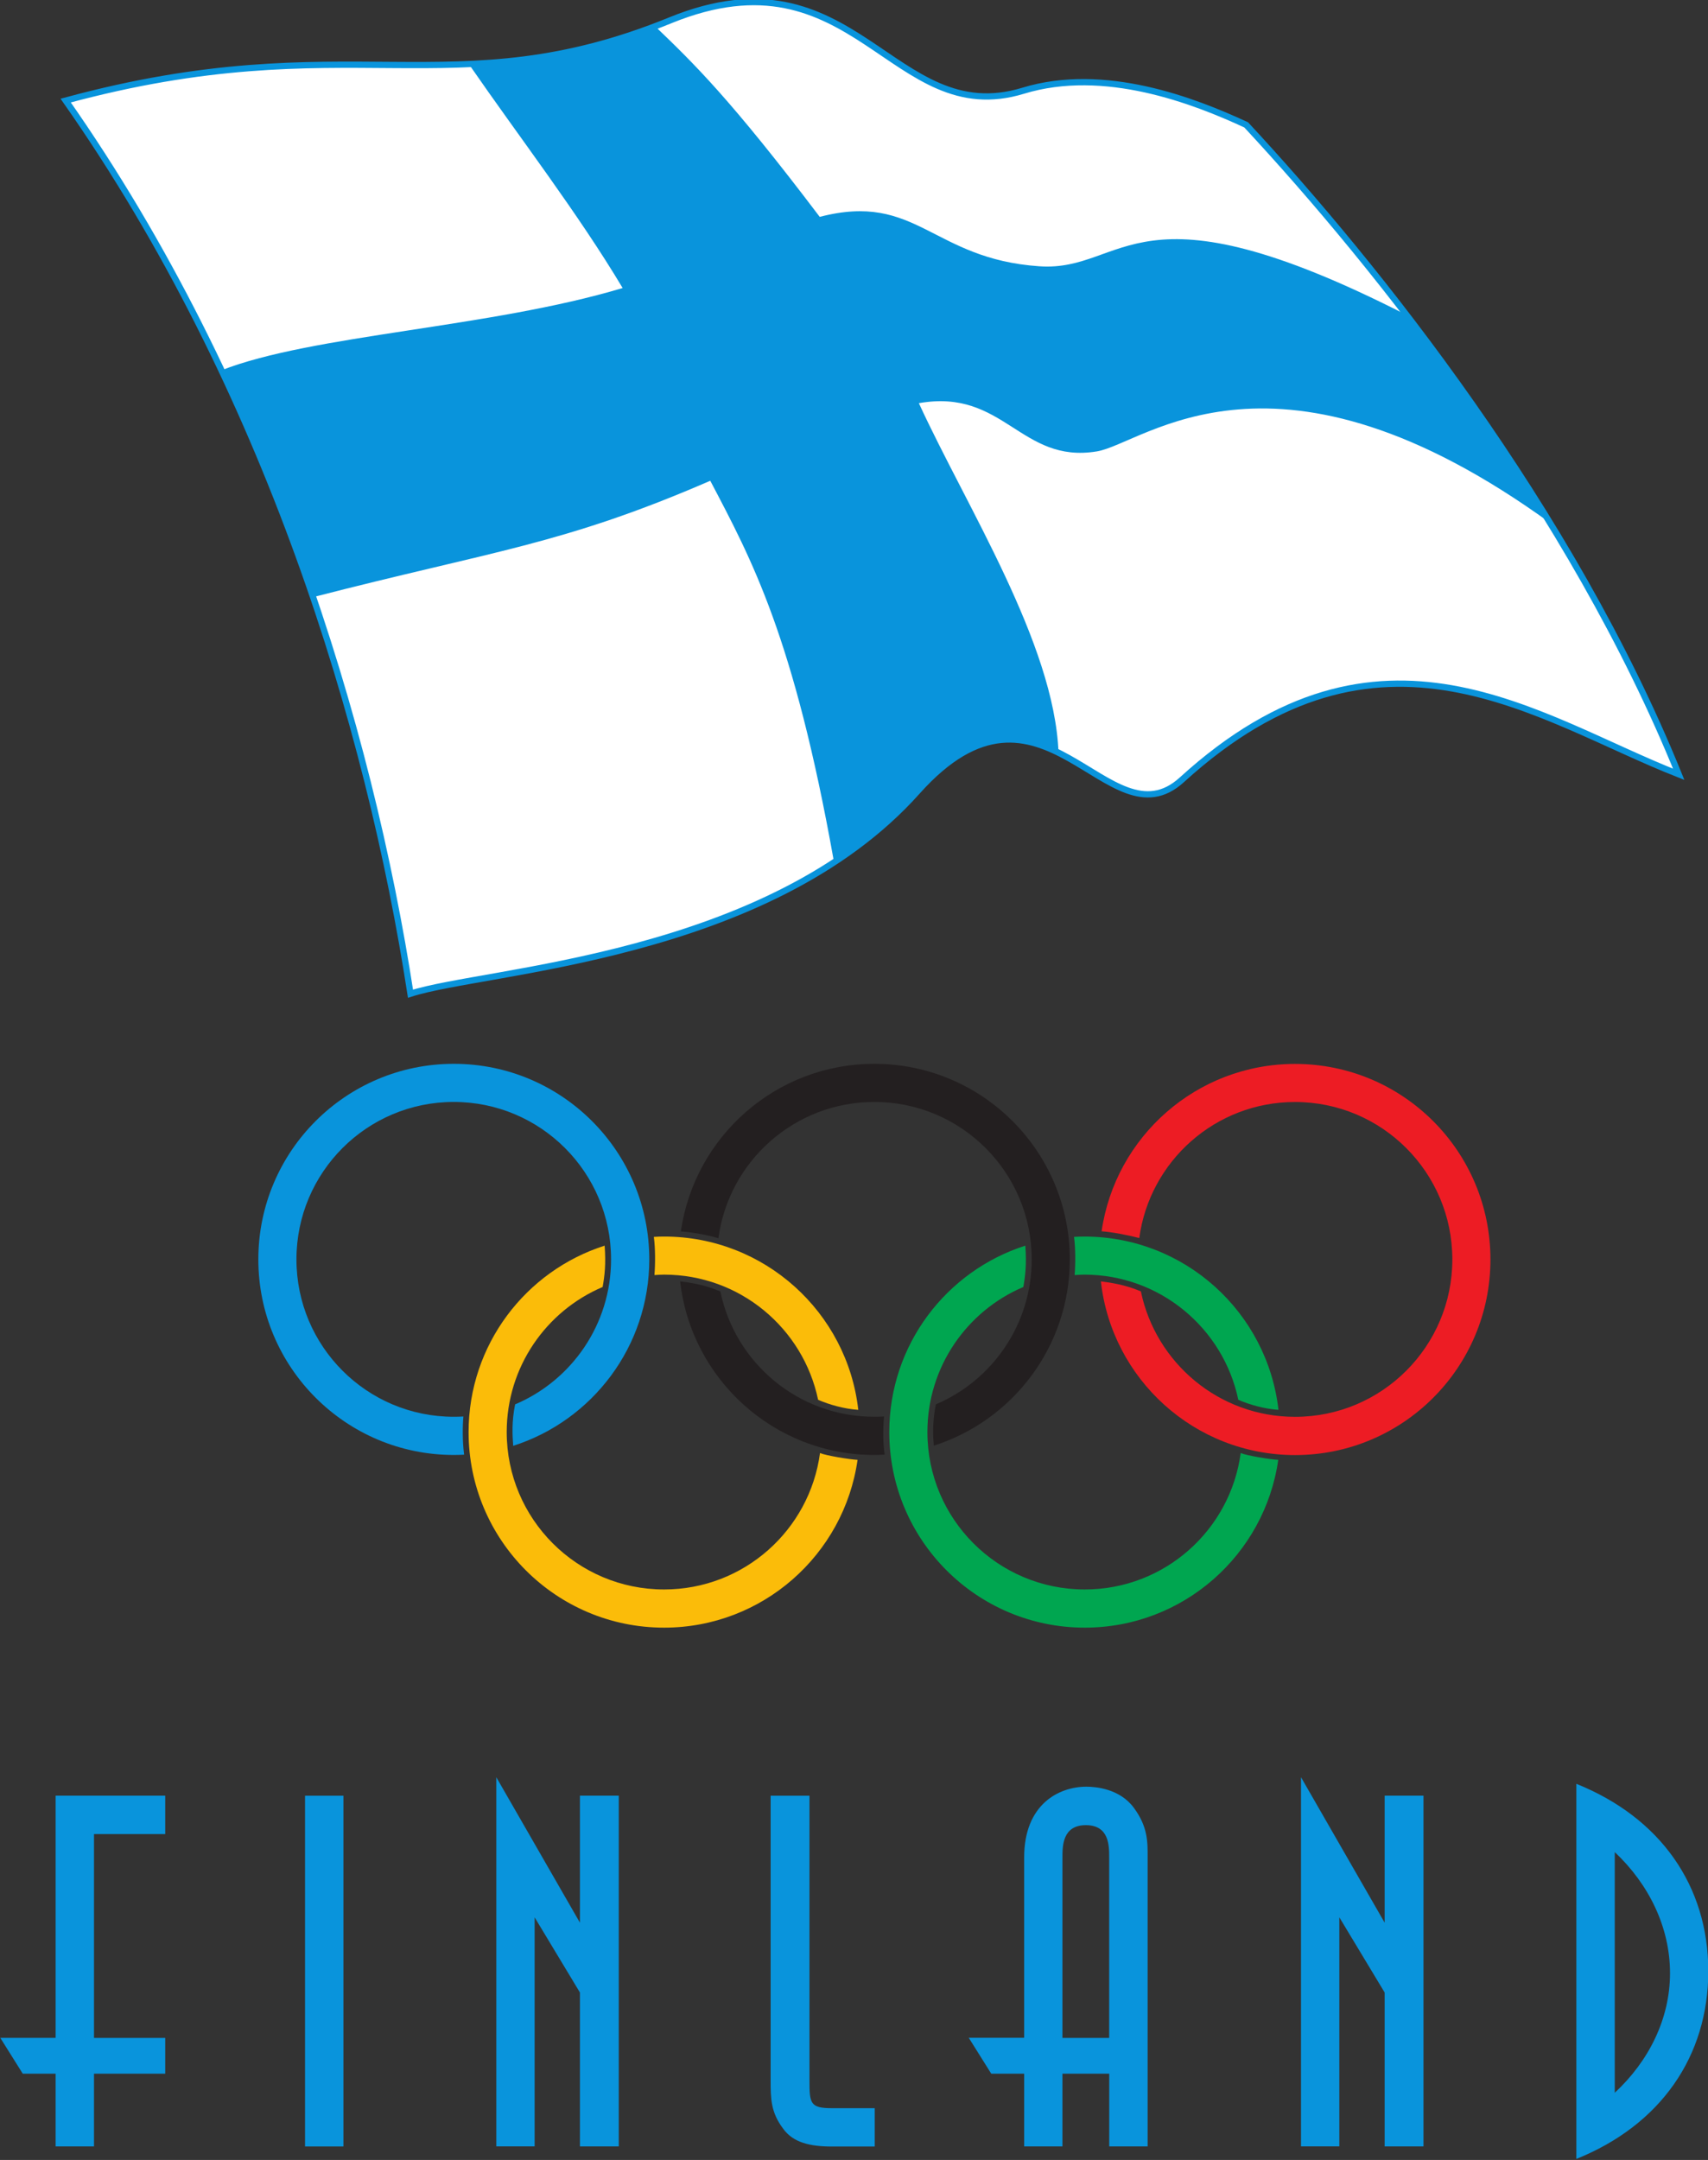 <?xml version="1.0" encoding="UTF-8" standalone="no"?>
<svg
   xmlns:dc="http://purl.org/dc/elements/1.1/"
   xmlns:cc="http://creativecommons.org/ns#"
   xmlns:rdf="http://www.w3.org/1999/02/22-rdf-syntax-ns#"
   xmlns:svg="http://www.w3.org/2000/svg"
   xmlns="http://www.w3.org/2000/svg"
   version="1.1"
   id="svg7528"
   viewBox="0 0 200 252.792"
   height="71.344mm"
   width="56.444mm">
  <rect x="0" y="0" width="200" height="252.792" fill="#333333" stroke="none"/>
  <defs
     id="defs7530" />
  <g
     transform="translate(1760,736.891)"
     id="layer1">
    <g
       transform="matrix(6.486,0,0,6.486,343.578,-5819.328)"
       id="g7493">
      <path
         d="m -323.14,785.416 c 5.106,-1.385 6.987,0.154 10.916,-1.449 3.341,-1.361 4,1.995 6.37,1.271 1.466,-0.448 3.083,0.179 4.026,0.616 2.376,2.554 5.879,6.954 7.809,11.719 -2.555,-1.002 -5.383,-3.167 -8.97,0.099 -1.334,1.215 -2.51,-2.324 -4.776,0.211 -2.703,3.026 -7.803,3.211 -9.15,3.649 -0.741,-4.811 -2.584,-10.924 -6.225,-16.116"
         style="fill:#ffffff;fill-opacity:1;fill-rule:nonzero;stroke:none"
         id="path5370" />
      <path
         id="path5374"
         style="fill:none;stroke:#0994dc;stroke-width:0.113;stroke-linecap:butt;stroke-linejoin:miter;stroke-miterlimit:3.864;stroke-dasharray:none;stroke-opacity:1"
         d="m -323.14,785.416 c 5.106,-1.385 6.987,0.154 10.916,-1.449 3.341,-1.361 4,1.995 6.37,1.271 1.466,-0.448 3.083,0.179 4.026,0.616 2.376,2.554 5.879,6.954 7.809,11.719 -2.555,-1.002 -5.383,-3.167 -8.97,0.099 -1.334,1.215 -2.51,-2.324 -4.776,0.211 -2.703,3.026 -7.803,3.211 -9.15,3.649 -0.741,-4.811 -2.584,-10.924 -6.225,-16.116 z" />
      <path
         d="m -312.501,784.073 c 0.703,0.675 1.36,1.31 2.974,3.441 1.759,-0.456 2.021,0.762 3.97,0.892 1.568,0.105 1.698,-1.638 6.636,0.885 0.545,0.716 1.679,2.244 2.612,3.769 -4.994,-3.631 -7.355,-1.455 -8.214,-1.314 -1.381,0.228 -1.673,-1.141 -3.214,-0.87 0.855,1.862 2.444,4.331 2.521,6.304 -1.845,-0.996 -2.731,1.346 -4.058,1.949 -0.721,-4.036 -1.48,-5.428 -2.229,-6.853 -2.667,1.156 -3.907,1.258 -7.179,2.102 -0.61,-1.655 -1.029,-2.816 -1.65,-4.094 1.646,-0.646 4.848,-0.766 7.247,-1.486 -0.805,-1.346 -1.843,-2.691 -2.779,-4.044 1.161,0 2.734,-0.371 3.36,-0.682"
         style="fill:#0994dc;fill-opacity:1;fill-rule:nonzero;stroke:none"
         id="path5376" />
      <path
         d="m -311.356,805.944 c 0.186,-1.389 1.376,-2.459 2.815,-2.459 1.569,0 2.841,1.271 2.841,2.841 0,1.175 -0.714,2.185 -1.731,2.616 -0.043,0.231 -0.064,0.444 -0.036,0.745 1.424,-0.454 2.455,-1.788 2.455,-3.361 0,-1.949 -1.58,-3.529 -3.529,-3.529 -1.778,0 -3.248,1.314 -3.493,3.024 0.166,0.01 0.475,0.06 0.677,0.123"
         style="fill:#231f20;fill-opacity:1;fill-rule:nonzero;stroke:none"
         id="path5378" />
      <path
         d="m -315.061,809.69 c -0.013,-0.182 -0.03,-0.434 0.035,-0.748 1.019,-0.431 1.732,-1.441 1.732,-2.616 0,-1.57 -1.271,-2.841 -2.84,-2.841 -1.569,0 -2.84,1.271 -2.84,2.841 0,1.569 1.271,2.84 2.84,2.84 0.059,0 0.116,-10e-4 0.174,-0.005 -0.015,0.164 -0.019,0.446 0.013,0.689 -0.061,0.003 -0.124,0.005 -0.186,0.005 -1.949,0 -3.529,-1.58 -3.529,-3.529 0,-1.949 1.58,-3.529 3.529,-3.529 1.949,0 3.529,1.58 3.529,3.529 0,1.575 -1.032,2.909 -2.456,3.364"
         style="fill:#0994dc;fill-opacity:1;fill-rule:nonzero;stroke:none"
         id="path5380" />
      <path
         d="m -308.831,809.041 c -0.261,-0.019 -0.514,-0.091 -0.725,-0.181 -0.269,-1.29 -1.411,-2.259 -2.781,-2.259 -0.058,0 -0.116,0.004 -0.174,0.008 0.016,-0.189 0.018,-0.485 -0.011,-0.689 0.061,-0.004 0.124,-0.006 0.185,-0.006 1.812,0 3.308,1.367 3.506,3.127"
         style="fill:#fbbc09;fill-opacity:1;fill-rule:nonzero;stroke:none"
         id="path5382" />
      <path
         d="m -308.844,809.944 c -0.244,1.711 -1.715,3.027 -3.493,3.027 -1.949,0 -3.529,-1.58 -3.529,-3.529 0,-1.575 1.031,-2.909 2.456,-3.364 0.025,0.339 0,0.54 -0.036,0.746 -1.018,0.432 -1.732,1.441 -1.732,2.618 0,1.569 1.272,2.84 2.841,2.84 1.44,0 2.629,-1.071 2.815,-2.461 0.115,0.046 0.524,0.114 0.677,0.122"
         style="fill:#fbbc09;fill-opacity:1;fill-rule:nonzero;stroke:none"
         id="path5384" />
      <path
         d="m -301.245,809.041 c -0.261,-0.019 -0.514,-0.091 -0.725,-0.181 -0.269,-1.29 -1.413,-2.259 -2.781,-2.259 -0.058,0 -0.116,0.004 -0.174,0.008 0.016,-0.189 0.018,-0.485 -0.011,-0.689 0.061,-0.004 0.122,-0.006 0.185,-0.006 1.814,0 3.306,1.367 3.506,3.127"
         style="fill:#00a650;fill-opacity:1;fill-rule:nonzero;stroke:none"
         id="path5386" />
      <path
         d="m -301.249,809.944 c -0.244,1.711 -1.715,3.027 -3.493,3.027 -1.949,0 -3.529,-1.58 -3.529,-3.529 0,-1.575 1.031,-2.909 2.456,-3.364 0.025,0.339 0,0.54 -0.036,0.746 -1.018,0.432 -1.732,1.441 -1.732,2.618 0,1.569 1.272,2.84 2.841,2.84 1.44,0 2.629,-1.071 2.815,-2.461 0.115,0.046 0.522,0.114 0.677,0.122"
         style="fill:#00a650;fill-opacity:1;fill-rule:nonzero;stroke:none"
         id="path5388" />
      <path
         d="m -303.729,806.903 c 0.268,1.292 1.411,2.264 2.783,2.264 1.569,0 2.84,-1.272 2.84,-2.84 0,-1.57 -1.271,-2.841 -2.84,-2.841 -1.439,0 -2.625,1.069 -2.812,2.455 -0.223,-0.058 -0.486,-0.107 -0.68,-0.122 0.246,-1.708 1.716,-3.02 3.493,-3.02 1.949,0 3.527,1.579 3.527,3.529 0,1.948 -1.579,3.529 -3.527,3.529 -1.815,0 -3.31,-1.371 -3.506,-3.134 0.326,0.039 0.532,0.101 0.724,0.181"
         style="fill:#ed1c24;fill-opacity:1;fill-rule:nonzero;stroke:none"
         id="path5390" />
      <path
         d="m -311.321,806.904 c -0.141,-0.055 -0.343,-0.139 -0.726,-0.181 0.198,1.761 1.692,3.132 3.506,3.132 0.062,0 0.125,-0.002 0.186,-0.006 -0.029,-0.209 -0.033,-0.431 -0.011,-0.688 -0.058,0.004 -0.116,0.005 -0.175,0.005 -1.371,0 -2.514,-0.969 -2.78,-2.263"
         style="fill:#231f20;fill-opacity:1;fill-rule:nonzero;stroke:none"
         id="path5392" />
      <path
         d="m -295.174,817.021 c 0.611,0.575 0.998,1.349 0.998,2.185 0,0.826 -0.386,1.591 -0.998,2.158 l 0,-4.343 z m -0.693,5.537 c 1.52,-0.611 2.382,-1.851 2.382,-3.389 0,-1.538 -0.863,-2.769 -2.382,-3.38 l 0,6.769 z m -4.279,-0.225 0,-4.135 0.818,1.357 0,2.777 0.701,0 0,-6.329 -0.701,0 0,2.292 -1.51,-2.625 0,6.661 0.692,0 z m -4.999,-1.959 0,-3.255 c 0,-0.206 0,-0.584 0.422,-0.584 0.422,0 0.422,0.369 0.422,0.584 l 0,3.255 -0.845,0 z m -1.69,0 0.405,0.646 0.594,0 0,1.312 0.691,0 0,-1.312 0.845,0 0,1.312 0.693,0 0,-5.214 c 0,-0.27 0.009,-0.549 -0.251,-0.899 -0.253,-0.341 -0.684,-0.378 -0.855,-0.378 -0.494,0 -1.123,0.315 -1.123,1.276 l 0,3.255 -0.999,0 z m -1.699,1.268 -0.774,0 c -0.395,0 -0.404,-0.09 -0.404,-0.504 l 0,-5.134 -0.701,0 0,5.134 c 0,0.324 0,0.575 0.225,0.873 0.179,0.251 0.485,0.323 0.88,0.323 l 0.774,0 0,-0.691 z m -6.14,0.691 0,-4.135 0.818,1.357 0,2.777 0.701,0 0,-6.329 -0.701,0 0,2.292 -1.51,-2.625 0,6.661 0.693,0 z m -4.145,0 0.693,0 0,-6.329 -0.693,0 0,6.329 z m -5.501,-1.959 0.405,0.646 0.593,0 0,1.312 0.693,0 0,-1.312 1.286,0 0,-0.646 -1.286,0 0,-3.678 1.286,0 0,-0.693 -1.979,0 0,4.37 -0.998,0 z"
         style="fill:#0994dc;fill-opacity:1;fill-rule:nonzero;stroke:none"
         id="path5394" />
    </g>
  </g>
</svg>
